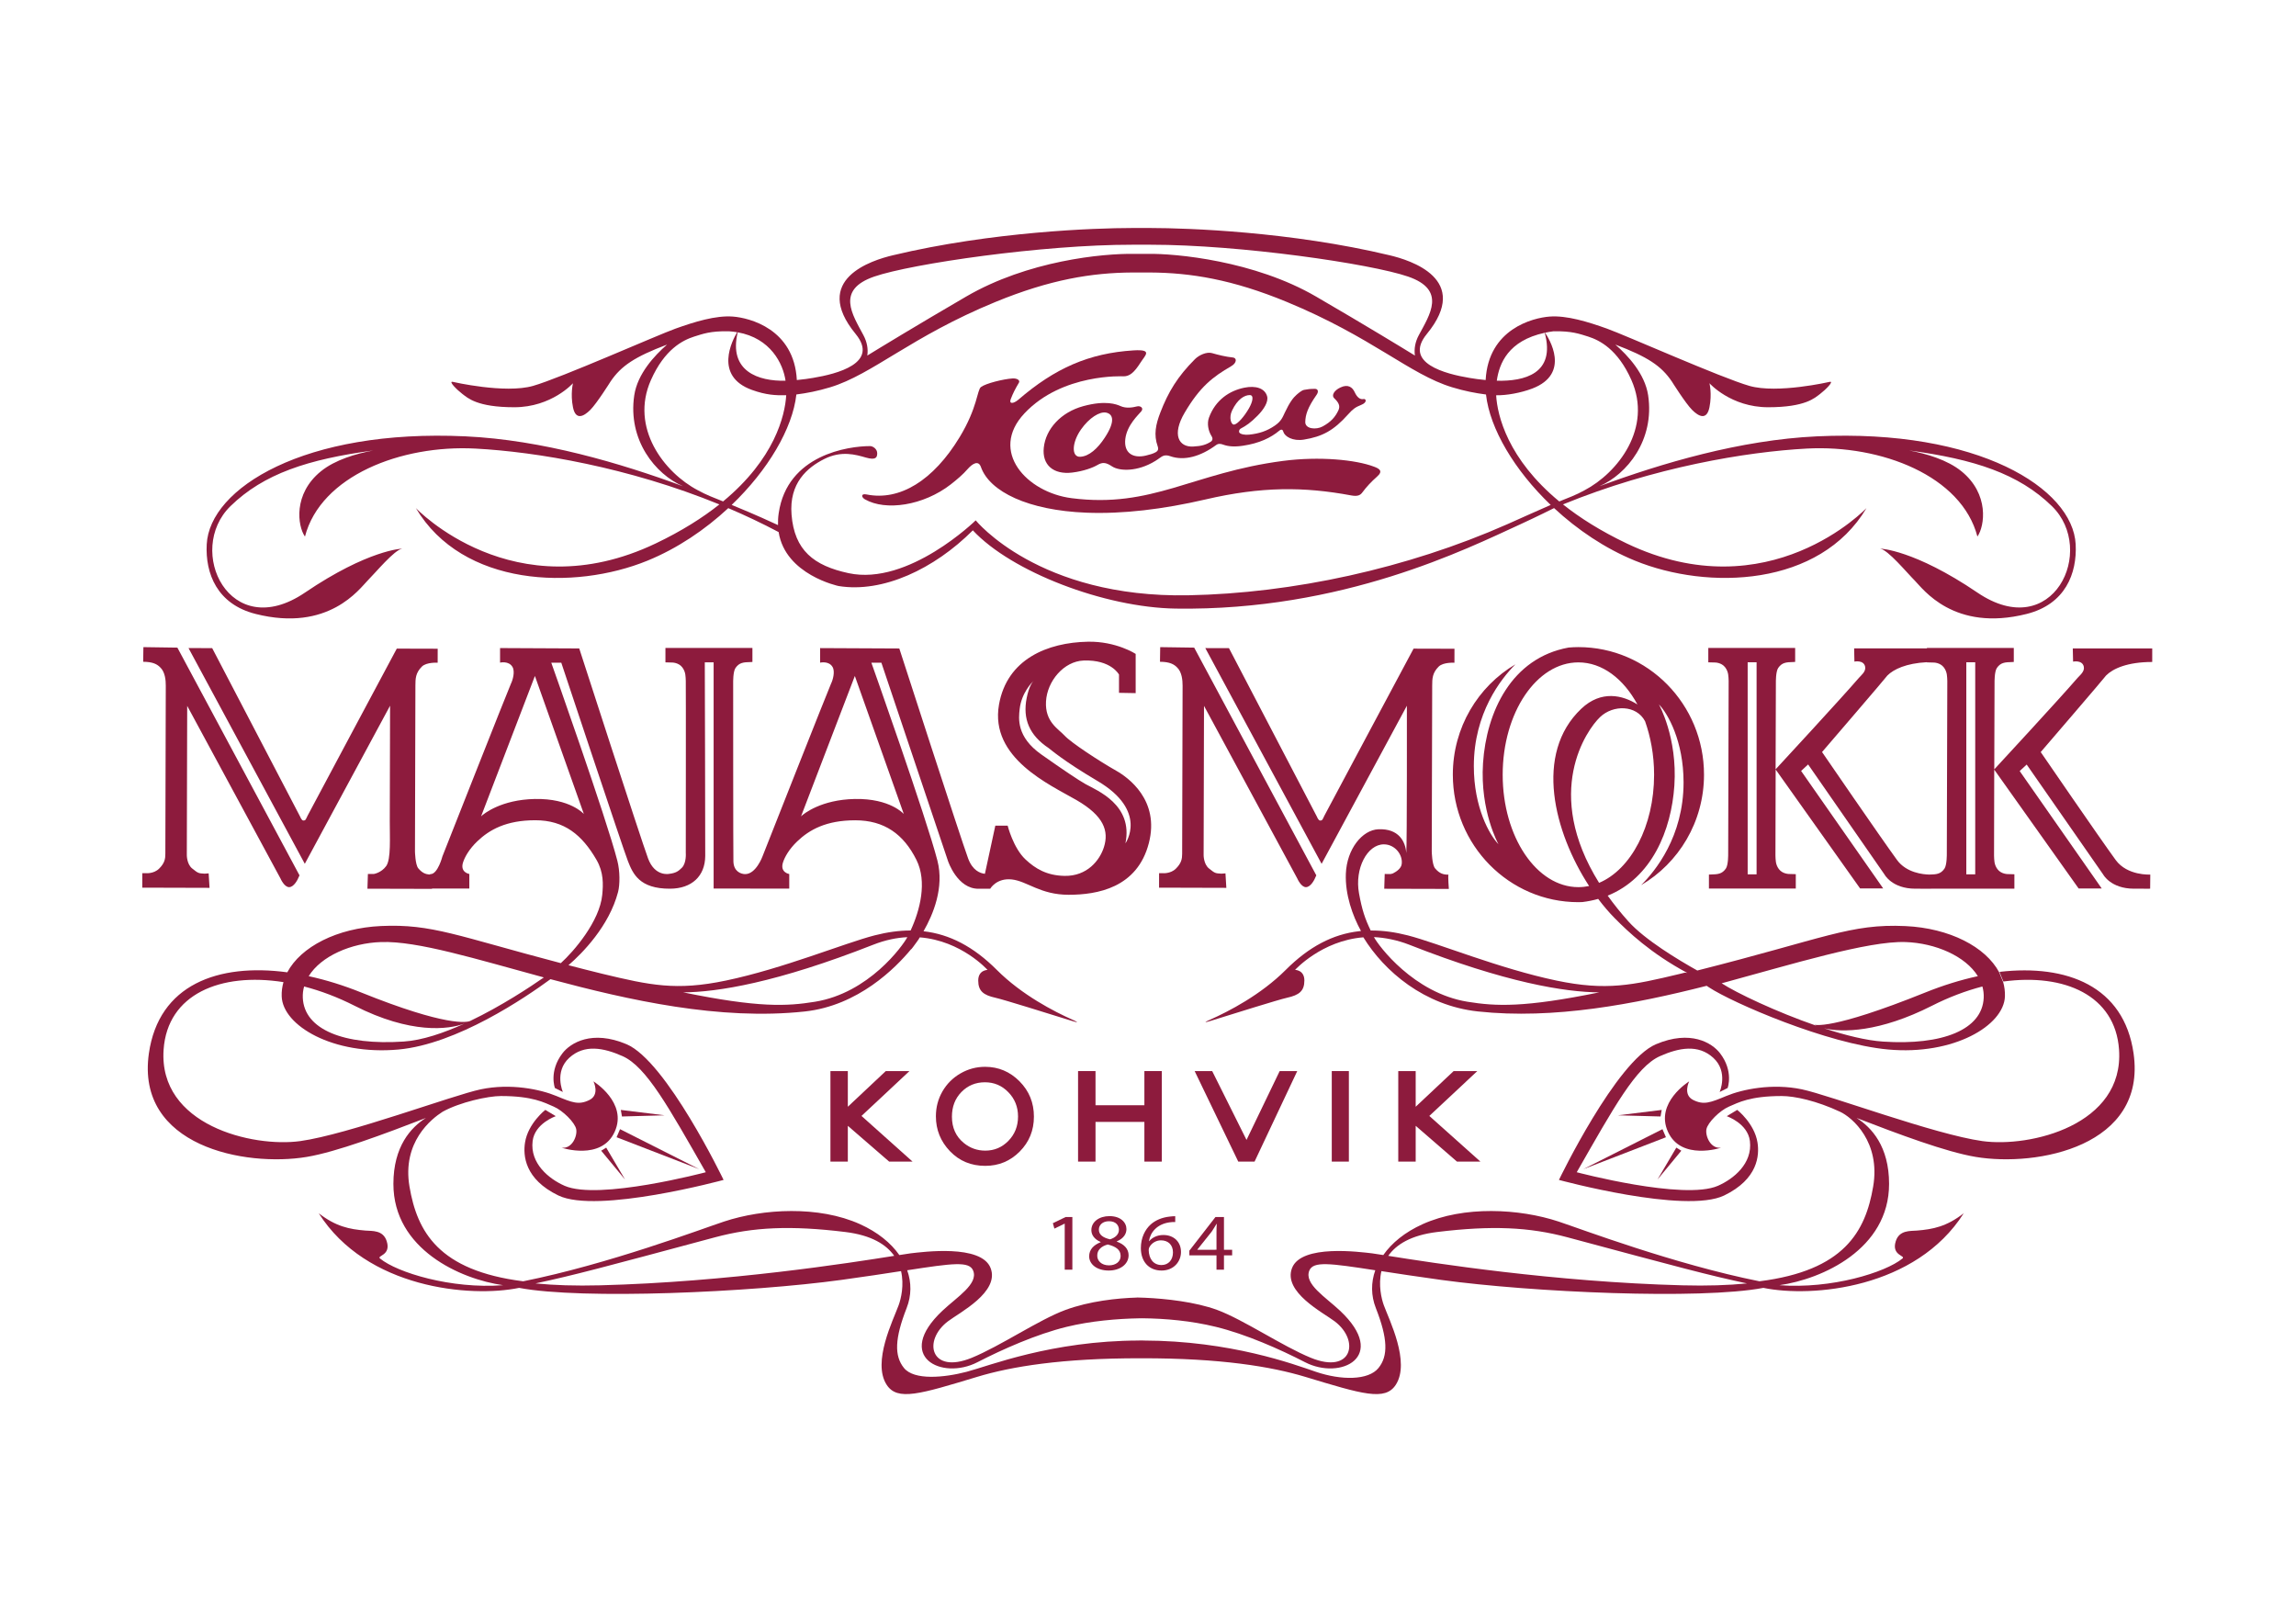 <?xml version="1.0" encoding="utf-8"?>
<!-- Generator: Adobe Illustrator 27.6.1, SVG Export Plug-In . SVG Version: 6.00 Build 0)  -->
<svg version="1.1" xmlns="http://www.w3.org/2000/svg" xmlns:xlink="http://www.w3.org/1999/xlink" x="0px" y="0px"
	 viewBox="0 0 841.89 595.28" style="enable-background:new 0 0 841.89 595.28;" xml:space="preserve">
<style type="text/css">
	.st0{fill:#8D1B3D;}
</style>
<g>
	<path class="st0" d="M76.51,320.19l-1.47,0.11c-2.26-0.13-2.34-0.11-4.59-1.92c-1.97-1.59-1.95-4.88-1.95-4.88l0.14-54.72
		l34.21,63.29c0,0,1.35,3.17,3.16,3.17c1.81,0.01,3.17-2.93,3.17-2.93l0.64-1.39l-44.78-83.49l-12.46-0.18l-0.08,5.37
		c3.62,0.01,5.13,0.94,6.21,2.01c1.84,1.7,2.09,4.77,2.08,6.77c0,2-0.16,59.81-0.16,61.62c0,1.81-0.23,3.39-2.27,5.42
		c-2.04,2.03-4.98,1.67-4.98,1.67l-1.2,0l-0.01,5.32l24.67,0.07L76.51,320.19z"/>
	<path class="st0" d="M449.35,320.19l-1.47,0.11c-2.26-0.13-2.34-0.11-4.59-1.92c-1.97-1.59-1.95-4.88-1.95-4.88l0.14-54.72
		l34.21,63.29c0,0,1.35,3.17,3.16,3.17c1.81,0.01,3.17-2.93,3.17-2.93l0.64-1.39l-44.78-83.49l-12.46-0.18l-0.08,5.37
		c3.62,0.01,5.13,0.94,6.21,2.01c1.84,1.7,2.08,4.77,2.08,6.77c0,2-0.15,59.81-0.16,61.62c-0.01,1.81-0.24,3.39-2.28,5.42
		c-2.04,2.03-4.98,1.67-4.98,1.67l-1.2,0l-0.01,5.32l24.67,0.07L449.35,320.19z"/>
	<polygon class="st0" points="512.71,392.67 512.71,425.86 519.1,425.86 519.1,412.75 534.24,425.86 542.83,425.86 524.1,409.12 
		541.7,392.67 533.02,392.67 519.1,405.75 519.1,392.67 	"/>
	<polygon class="st0" points="304.5,392.67 304.5,425.86 310.88,425.86 310.88,412.75 326.03,425.86 334.61,425.86 315.89,409.12 
		333.48,392.67 324.8,392.67 310.88,405.75 310.88,392.67 	"/>
	<path class="st0" d="M352.17,393.54c-2.8,1.62-5,3.82-6.6,6.59c-1.6,2.78-2.4,5.82-2.4,9.12c0,4.94,1.72,9.2,5.15,12.79
		c3.43,3.59,7.75,5.38,12.94,5.38c4.96,0,9.17-1.75,12.64-5.24c3.47-3.49,5.21-7.76,5.21-12.81c0-5.09-1.76-9.41-5.28-12.95
		c-3.52-3.54-7.73-5.31-12.62-5.31C357.98,391.11,354.97,391.92,352.17,393.54z M373.29,409.33c0,3.53-1.17,6.49-3.51,8.9
		c-2.34,2.41-5.18,3.61-8.51,3.61c-2.94,0-5.55-0.93-7.83-2.78c-2.93-2.37-4.39-5.6-4.39-9.67c0-3.66,1.16-6.67,3.49-9.05
		c2.33-2.37,5.19-3.56,8.6-3.56c3.38,0,6.25,1.21,8.6,3.65C372.11,402.85,373.29,405.82,373.29,409.33z"/>
	<polygon class="st0" points="419.62,425.86 426,425.86 426,392.67 419.62,392.67 419.62,405.2 401.7,405.2 401.7,392.67 
		395.3,392.67 395.3,425.86 401.7,425.86 401.7,411.31 419.62,411.31 	"/>
	<polygon class="st0" points="460.02,425.86 475.67,392.67 469.23,392.67 457.07,417.91 444.48,392.67 438.05,392.67 454.04,425.86 
			"/>
	<rect x="488.33" y="392.67" class="st0" width="6.27" height="33.19"/>
	<path class="st0" d="M171.67,374.17c0.12-0.06,0.17-0.1,0.17-0.1C171.79,374.1,171.73,374.13,171.67,374.17z"/>
	<path class="st0" d="M203.79,409.21l-3.84-2.31c0,0-6.31,4.92-7.43,11.94c-0.76,4.76-0.16,13.45,12.2,19.43
		c14.26,6.91,60.59-5.69,60.59-5.69l-0.05-0.13c0,0-20.92-43.45-35.52-49.62c-12.65-5.35-20.56-0.51-23.49,3.31
		c-5.07,6.61-2.78,12.74-2.78,12.74l2.92,1.46c0,0-3.26-7.39,2.32-12.51c5.54-5.08,12.61-3.72,19.57-0.63
		c8.75,3.89,16.9,18.74,30.52,42.56c0,0-39.34,10.44-51.78,4.97c-5.75-2.53-12.72-8.18-11.72-16.4
		C196.1,411.82,203.79,409.21,203.79,409.21z"/>
	<polygon class="st0" points="220.44,421.87 229.19,432.44 222.28,420.74 	"/>
	<polygon class="st0" points="226.09,416.93 256.4,428.64 227.35,413.97 	"/>
	<polygon class="st0" points="227.64,406.92 228.06,409.32 243.71,408.89 	"/>
	<path class="st0" d="M633.48,398.88c0,0,2.29-6.13-2.78-12.74c-2.93-3.82-10.84-8.67-23.49-3.31
		c-14.59,6.17-35.52,49.62-35.52,49.62l-0.05,0.13c0,0,46.33,12.6,60.59,5.69c12.36-5.99,12.96-14.68,12.2-19.43
		c-1.13-7.02-7.43-11.94-7.43-11.94l-3.84,2.31c0,0,7.69,2.61,8.49,9.12c1,8.22-5.96,13.88-11.72,16.4
		c-12.44,5.46-51.78-4.97-51.78-4.97c13.62-23.82,21.76-38.67,30.52-42.56c6.96-3.09,14.04-4.45,19.57,0.63
		c5.58,5.12,2.32,12.51,2.32,12.51L633.48,398.88z"/>
	<polygon class="st0" points="614.67,420.74 607.76,432.44 616.5,421.87 	"/>
	<polygon class="st0" points="580.55,428.64 610.86,416.93 609.59,413.97 	"/>
	<polygon class="st0" points="593.24,408.89 608.89,409.32 609.31,406.92 	"/>
	<path class="st0" d="M423.83,165.76c-1.02,0.59-2.24,0.91-3.66,1.26c-4.78,1.13-8.13-0.94-7.55-6.06
		c0.59-5.11,4.85-8.91,5.86-10.16c1.02-1.25-0.36-2.11-1.55-1.81c-1.72,0.44-4.03,0.79-6.03-0.1c-1.5-0.67-5.46-2.23-13.66,0
		c-8.21,2.22-13.78,8.35-14.51,15.21c-0.68,6.33,3.5,9.98,10.42,9.15c4.31-0.52,7.68-1.85,9.24-2.77c1.95-1.15,3.19-0.93,5.38,0.51
		c2.75,1.81,9.36,1.97,15.73-1.93c0.62-0.38,1.2-0.76,1.72-1.15c1-0.72,1.91-1.36,3.86-0.67c5.19,1.84,11.18,0.07,16.8-4.05
		c0.83-0.62,1.65-0.55,2.67-0.17c1.75,0.64,3.98,0.87,7.16,0.4c6.12-0.89,10.32-2.99,13.31-5.48c0.84-0.7,1.33-0.5,1.58,0.41
		c0.47,1.64,3.39,3.49,7.52,2.81c6.7-1.1,10.83-3.23,16.25-9.3c1.61-1.79,2.59-2.59,4.75-3.42c2.29-0.9,1.84-2.36,0.79-2.14
		c-1.12,0.24-2.27-0.55-3.15-2.46c-0.86-1.92-2.51-3.09-5.25-1.79c-2.44,1.13-3.32,2.97-2.32,3.92c1.66,1.57,2.32,2.83,1.58,4.43
		c-1.15,2.46-2.69,4.25-5.81,5.95c-2.35,1.28-6.41,0.95-6.35-1.66c0.06-2.61,0.86-5.26,4.16-9.96c0.87-1.24,0.44-2.17-0.6-2.17
		c-1.78,0-2.68,0.12-3.98,0.37c-0.92,0.17-2.13,1.25-2.79,1.82c-1.18,1.02-2.56,2.81-4.29,6.52c-0.82,1.72-1.28,3.12-3.62,4.74
		c-2.97,2.05-5.78,2.94-9.47,3.34c-1.62,0.18-3.14-0.17-3.56-0.73c-0.3-0.42-0.05-1.21,0.43-1.46c2-1.05,3.7-2.19,6.28-4.82
		c2.18-2.21,4.04-5.03,3.44-7.09c-0.85-2.92-4.16-3.97-8.38-3.11c-5.41,1.11-10.53,4.46-12.93,10.96c-0.79,2.14-0.26,4.92,0.97,6.83
		c0.53,0.86,0.35,1.59-0.34,2.03c-1.65,1.05-3.34,1.61-6.44,1.75c-5.29,0.27-7.86-4.35-3.11-12.4c5.61-9.52,10.28-13.13,17.11-17.08
		c2-1.15,2.15-3.01,0.55-3.17c-2.48-0.24-5.34-0.94-7.61-1.6c-1.96-0.57-4.77,0.71-6.27,2.21c-6.41,6.41-9.8,12.06-12.71,19.61
		c-1.65,4.28-2.49,8.1-0.94,12.39C424.9,164.8,424.48,165.38,423.83,165.76z M405.09,160.46c-2.58,3.95-5.77,6.87-9.02,7
		c-3.24,0.14-3.1-5.17,0.32-10.03c2.98-4.23,6.83-6.64,9.2-6.16C408.21,151.82,408.99,154.54,405.09,160.46z M451.77,150.51
		c2.01-4.22,4.56-5.65,6.46-5.67c1.62-0.02,1.17,2.37-0.3,4.91c-1.69,2.94-4.11,5.73-5.39,5.9
		C451.43,155.81,450.52,153.12,451.77,150.51z"/>
	<path class="st0" d="M317.16,183.07c7.58,4.34,21.39,2.33,31.46-5.48c2.29-1.79,4.49-3.66,6.15-5.58c1.83-2.07,4.01-3.39,4.92-0.78
		c3.19,9.03,17.34,15.91,38.71,16.73c13.29,0.52,28-1.23,43.65-4.86c20.47-4.77,36.14-4.69,53.41-1.47c2.63,0.5,3.47-0.26,4.13-1.16
		c1.43-1.94,3.26-3.9,5.34-5.73c2.46-2.14,0.65-2.99-1.16-3.67c-6.65-2.51-19.91-3.84-33.33-2.09
		c-33.26,4.35-47.83,17.45-77.5,13.66c-16.46-2.1-30.36-17.19-17.31-31.08c13.9-14.81,36.36-13.59,36.36-13.59
		c2.17,0,3.85-1.29,6.27-5.12c1.62-2.58,4.59-4.85-2.65-4.39c-16.28,1.03-28.77,6.49-42.25,18.12c-1.84,1.52-3.45,1.56-2.74-0.26
		c0.86-2.24,1.61-3.67,3-6.03c0.49-0.83-0.6-1.66-2.41-1.54c-3.18,0.2-9.73,1.78-11.53,3.16c-1.42,1.1-1.21,7.5-7.82,18.39
		c-9.64,15.88-21.96,23.42-34.09,20.98C315.63,180.83,315.77,182.27,317.16,183.07z"/>
	<path class="st0" d="M789.17,242.69v-4.97h-29.13l0.11,4.84c0,0,3.38-0.71,3.93,1.85c0.39,1.8-1.47,3.17-2.29,4.12
		c-6.17,7.18-29.81,32.75-30.54,33.53c0.05-15.88,0.1-31.8,0.1-31.8s-0.08-4.03,0.86-5.38c1.38-1.99,2.91-2.1,5.5-2.16l0.7-0.04
		v-5.13h-31.85v0.16h-26.69l0.1,4.84c0,0,3.38-0.71,3.93,1.85c0.38,1.8-1.47,3.17-2.29,4.12c-6.17,7.18-29.81,32.75-30.54,33.53
		c0.05-15.88,0.1-31.8,0.1-31.8s-0.08-4.03,0.86-5.38c1.39-1.99,2.91-2.1,5.51-2.16l0.7-0.04v-5.13h-31.85v5.28l2.32,0.06
		c0,0,2.49-0.08,3.9,1.82c1.27,1.72,1.16,3.4,1.24,4.94c0.03,0.52-0.17,63.42-0.17,63.42s0.08,4.03-0.86,5.38
		c-1.39,1.99-2.91,2.1-5.5,2.16l-0.7,0.03v5.13h31.85v-5.28l-2.32-0.06c0,0-2.49,0.08-3.9-1.82c-1.27-1.72-1.16-3.4-1.24-4.94
		c-0.01-0.26,0.03-15.87,0.08-31.54l30.95,43.58h8.47l-30.09-43.06l2.57-2.38L691,320.6c0,0,2.74,5.2,11.29,5.21
		c6.57,0.01,5.94,0,5.94,0v-0.01h30.4v-5.28l-2.32-0.06c0,0-2.49,0.08-3.9-1.82c-1.27-1.72-1.16-3.4-1.24-4.94
		c-0.01-0.26,0.03-15.87,0.07-31.54l30.95,43.58h8.47l-30.09-43.06l2.57-2.38l28.04,40.3c0,0,2.74,5.2,11.29,5.21
		c6.57,0.01,5.94,0,5.94,0l0.05-5.18c0,0-8.42,0.51-12.69-5.34c-6.01-8.23-27.49-39.57-27.49-39.57s24.06-27.98,23.97-28.07
		C774.75,245.12,780.1,242.69,789.17,242.69z M644.1,320.55h-3.27v-77.74h3.27V320.55z M712.98,318.47c-1.39,1.99-2.91,2.1-5.5,2.16
		h-0.04c-2.23-0.04-8.4-0.62-11.85-5.35c-6.01-8.23-27.49-39.57-27.49-39.57s24.06-27.98,23.97-28.07c2.29-2.28,6.91-4.48,14.5-4.87
		v0.07l2.32,0.06c0,0,2.49-0.08,3.9,1.82c1.27,1.72,1.16,3.4,1.24,4.94c0.03,0.52-0.18,63.42-0.18,63.42
		S713.92,317.12,712.98,318.47z M724.27,320.55H721v-77.74h3.27V320.55z"/>
	<polygon class="st0" points="393.21,465.48 393.21,446.18 390.74,446.18 386.06,448.44 386.62,450.43 390.34,448.62 390.41,448.62 
		390.41,465.48 	"/>
	<path class="st0" d="M399.37,460.58c0,2.82,2.7,5.22,7.18,5.22c4.09,0,7.28-2.26,7.28-5.61c0-2.35-1.65-4.04-4.32-4.99v-0.09
		c2.64-1.13,3.53-2.88,3.53-4.51c0-2.4-2.08-4.75-6.23-4.75c-3.76,0-6.63,2.08-6.63,5.14c0,1.66,1.02,3.32,3.39,4.33l0.03,0.09
		C400.99,456.42,399.37,458.14,399.37,460.58z M402.93,450.81c0-1.66,1.32-3.09,3.72-3.09c2.6,0,3.63,1.6,3.63,3.14
		c0,1.75-1.42,2.94-3.26,3.5C404.55,453.78,402.93,452.74,402.93,450.81z M406.2,456.25c2.9,0.74,4.71,1.87,4.71,4.21
		c0,1.99-1.68,3.44-4.29,3.44c-2.74,0-4.38-1.72-4.28-3.68C402.34,458.38,403.69,456.9,406.2,456.25z"/>
	<path class="st0" d="M425.92,465.8c4.45,0,7.12-3.27,7.12-6.8c0-3.77-2.67-6.23-6.46-6.23c-2.37,0-4.15,1.01-5.18,2.23h-0.1
		c0.49-3.18,2.9-6.18,7.45-6.86c0.82-0.12,1.58-0.15,2.18-0.12v-2.14c-0.53,0-1.25,0.03-2.11,0.15c-2.7,0.3-5.08,1.28-6.86,2.85
		c-2.11,1.9-3.63,4.9-3.63,8.7C418.33,462.6,421.33,465.8,425.92,465.8z M421.53,457.11c0.79-1.4,2.41-2.38,4.15-2.38
		c2.67,0,4.42,1.66,4.42,4.42c0,2.76-1.68,4.63-4.19,4.63c-3.03,0-4.65-2.35-4.71-5.52C421.2,457.79,421.33,457.4,421.53,457.11z"/>
	<path class="st0" d="M448.8,465.48v-5.25h3v-2.05h-3v-11.99h-3.13l-9.56,12.32v1.72h9.95v5.25H448.8z M439.04,458.18v-0.06
		l5.24-6.56c0.59-0.89,1.12-1.72,1.78-2.85h0.1c-0.07,1.01-0.1,2.02-0.1,3.03v6.44H439.04z"/>
	<path class="st0" d="M93.73,225.08c26.79,6.76,38.13-9.29,41.06-12.22c2.93-2.93,9.78-11.24,12.71-11.73
		c0,0-12.45,0.37-35.68,16.13c-27.66,18.76-43.89-15.53-27.31-31.7c12.22-11.91,28.43-17.17,52.34-20.41
		c-6.32,1.19-13.98,3.42-19.16,7.62c-10.27,8.31-8.58,20.07-5.87,23.95c5.76-22.2,35.2-33.73,62.57-32.26
		c22.27,1.19,56.01,6.83,89.39,20.47c-6.15,4.89-13.81,9.75-23.34,14.3c-52.15,24.87-87.95-12.96-87.95-12.96
		c17.11,28.84,58.04,30.27,84.96,19.26c10.91-4.46,21.06-11.31,29.59-19.24c6.21,2.64,12.39,5.56,18.47,8.78
		c2.45,15.7,22,19.78,22,19.78c16.23,2.62,35.07-6.28,49.21-20.42c14.13,15.18,48.25,28.31,74.43,28.69
		c61.31,0.89,106.81-22,126.07-30.79c6.41-2.94,12.42-5.96,12.42-5.96c0.07-0.03,0.14-0.06,0.21-0.09
		c8.53,7.92,18.68,14.78,29.59,19.24c26.92,11.01,67.85,9.58,84.96-19.26c0,0-35.81,37.84-87.95,12.96
		c-9.54-4.55-17.19-9.4-23.34-14.3c33.39-13.64,67.13-19.27,89.39-20.47c27.37-1.47,56.81,10.06,62.57,32.26
		c2.71-3.88,4.4-15.64-5.87-23.95c-5.19-4.2-12.85-6.43-19.16-7.62c23.91,3.24,40.12,8.5,52.34,20.41
		c16.58,16.17,0.35,50.46-27.31,31.7c-23.23-15.76-35.68-16.13-35.68-16.13c2.93,0.49,9.78,8.8,12.71,11.73
		c2.93,2.93,14.27,18.98,41.06,12.22c14.16-3.57,18.48-14.86,17.94-25.5c-1.04-20.57-35.8-42.38-94.92-39.6
		c-28.14,1.32-56.83,9.85-79.71,18.28c10.09-4.36,20.33-16.93,17.86-33.35c-1.18-7.85-7.42-14.57-12.02-18.57
		c11.85,4.48,16.84,7.81,20.7,13.51c0,0,5,7.99,7.45,10.44c2.44,2.44,5.38,3.91,6.36-0.98c0.98-4.89,0-8.8,0-8.8s7.82,8.8,21.51,8.8
		c13.69,0,17.11-3.42,19.07-4.89c1.95-1.47,5.38-4.89,3.42-4.4c0,0-19.06,4.4-29.33,1.47c-10.27-2.93-45.46-18.58-52.3-21.02
		c-6.84-2.44-14.67-4.89-21.02-4.4c-6.08,0.47-22.43,4.52-23.42,23.27c-2.29-0.21-4.35-0.52-5.91-0.78
		c-8.8-1.47-24.42-5.42-15.64-16.13c16.43-20.05-6-27.03-13.69-28.84c-36.24-8.67-74.06-9.97-87.38-9.99c-1.55,0-5.71,0-7.2,0
		c-13.21,0.01-51.15,1.3-87.51,9.99c-7.69,1.81-30.12,8.79-13.69,28.84c8.78,10.71-6.84,14.67-15.64,16.13
		c-1.56,0.26-3.62,0.57-5.91,0.78c-0.99-18.74-17.34-22.8-23.42-23.27c-6.36-0.49-14.18,1.96-21.02,4.4
		c-6.84,2.44-42.04,18.09-52.31,21.02c-10.27,2.93-29.33-1.47-29.33-1.47c-1.96-0.49,1.47,2.93,3.42,4.4
		c1.96,1.47,5.38,4.89,19.06,4.89c13.69,0,21.51-8.8,21.51-8.8s-0.98,3.91,0,8.8c0.98,4.89,3.91,3.42,6.35,0.98
		c2.44-2.44,7.45-10.44,7.45-10.44c3.86-5.7,8.85-9.03,20.7-13.51c-4.6,4-10.84,10.72-12.02,18.57
		c-2.47,16.43,7.76,28.99,17.86,33.35c-22.88-8.43-51.57-16.96-79.71-18.28c-59.12-2.78-93.88,19.03-94.92,39.6
		C75.25,210.22,79.57,221.51,93.73,225.08z M566.42,122c4.08,15.08-7.56,17.83-17.58,17.58C549.74,133.25,553.01,124.89,566.42,122z
		 M561.79,142.47c14.41-5.45,6.06-18.57,4.74-20.49c0.97-0.21,2-0.39,3.08-0.53c6.88-0.13,9.62,0.99,12.76,1.95
		c4.17,1.34,10.81,4.64,15.82,15.91c7.8,17.54-4.88,33.97-17.21,40.45c-2.87,1.62-6.31,2.91-9.23,4.08
		c-18.9-15.62-22.7-31.45-23.15-38.93C552.46,144.98,557.59,144.05,561.79,142.47z M320.55,101.4
		c13.73-4.73,61.86-11.72,94.63-11.68c1.06,0,5.57,0,6.69,0c32.77-0.01,80.75,6.96,94.45,11.68c14.18,4.89,7.93,13.98,3.91,21.51
		c-1.29,2.41-1.77,4.98-1.41,7.44c-4.25-2.62-17.88-10.94-36.24-21.62c-22.62-13.16-51.51-15.85-61.87-15.66
		c-1.05,0.02-3.56,0.02-4.63,0c-11.89-0.2-39.24,2.52-61.82,15.66c-18.35,10.68-31.98,19-36.24,21.62c0.37-2.47-0.12-5.03-1.41-7.44
		C312.62,115.38,306.38,106.29,320.55,101.4z M304.42,141.98c15.53-4.71,29.65-18.58,60.62-31.29c20-8.21,35.3-10.71,50.2-10.79
		c0.04,0,0.08,0.01,0.13,0.01c0.92-0.02,5.36-0.02,6.27-0.01c14.91,0.08,30.22,2.54,50.2,10.79c31.36,12.95,45.08,26.58,60.62,31.29
		c4.64,1.41,8.57,2.15,12.42,2.65c1.4,12.54,10.45,27.77,23.72,40.49c-0.07,0.03-14.47,6.38-15.87,7.05
		c-36.82,16.28-78.8,25.34-116.93,26.07c-54.98,1.06-78.03-27.47-78.03-27.47s-24.6,24.08-46.59,19.37
		c-12.81-2.75-19.89-8.38-20.94-21.46c-0.93-11.59,5.76-17.28,12.04-20.42c6.28-3.14,11.52-1.57,15.18-0.52
		c3.67,1.05,4.19,0,4.19-1.57c0-1.57-1.57-2.62-2.62-2.62c-7.92,0-30.36,3.14-33.5,24.6c-0.23,1.54-0.29,2.99-0.25,4.36
		c-2.03-0.95-8.14-3.78-16.99-7.4c13.26-12.71,22.32-27.95,23.72-40.49C295.85,144.13,299.78,143.38,304.42,141.98z M288.04,139.58
		c-9.95,0.24-20.97-3.43-17.54-17.75C282.54,123.97,287.15,133.31,288.04,139.58z M238.69,139.31
		c5.01-11.27,11.65-14.57,15.82-15.91c3.14-0.96,5.88-2.09,12.76-1.95c1.06,0.07,2.07,0.19,3.03,0.35
		c-1.69,2.81-8.72,16.06,5.42,21.15c5.21,1.88,8.71,2.03,12.57,1.95c-0.45,7.48-4.25,23.31-23.15,38.93
		c-2.92-1.17-6.36-2.46-9.23-4.08C243.56,173.28,230.89,156.85,238.69,139.31z"/>
	<path class="st0" d="M601.75,324.51c13.78-8.08,23.07-23.19,23.07-40.51c0-25.82-20.62-46.76-46.05-46.76
		c-1.21,0-2.41,0.06-3.6,0.16c-20.99,3.82-30.14,23.61-31.38,42.4c-1.15,17.56,5.67,29.71,5.67,29.71
		c-3.24-3.33-9.04-13.42-9.04-28.63c0-19.45,9.97-32.03,15.25-37.33c-13.72,8.1-22.95,23.17-22.95,40.44
		c0,25.82,20.62,46.76,46.05,46.76c0.48,0,0.96-0.02,1.44-0.04c2.04-0.25,3.98-0.64,5.81-1.16c1.97,2.62,4.02,5.01,6.09,7.1
		c4.81,4.87,13.05,12.77,26.57,20.04l-0.86-0.11c-0.62,0.15-1.23,0.3-1.86,0.46c-17.35,4.16-26.94,6.28-45.21,2.46
		c-20.93-4.37-43.55-13.74-54.53-16.57c-4.6-1.18-8.98-1.79-13.2-1.79c0-0.01-0.16,0-0.41,0.01c-2.15-4.42-3.2-7.67-4.29-13.62
		c-1.68-9.14,3.04-17.98,9.11-17.98c4,0,7.01,3.74,6.54,7.24c-0.21,1.58-1.85,2.72-3.22,3.42c-0.51,0.17-0.84,0.22-0.84,0.22
		l-2.17-0.01l-0.17,5.41l23.69,0.06c0,0-0.37-4.77-0.14-5.22c-1.78-0.01-3.23-0.32-4.91-2.32c-1.13-1.34-1.22-6.21-1.22-6.21
		s0.15-58.33,0.16-60.82c0.01-2.49,0.04-4.61,2.37-6.93c1.7-1.69,5.79-1.42,5.79-1.42l0.01-5.13l-15-0.04
		c0,0-32.01,59.87-32.69,61.22c-0.68,1.35-0.66,1.81-1.59,1.8c-0.61,0-1.13-1.36-1.13-1.36l-32.28-61.84l-8.67-0.02l42.64,79.09
		l31.27-57.96c0,0,0.07,50.54-0.22,54.02c-0.3-4.19-2.69-9.06-10.26-8.73c-5.85,0.26-11.56,7.21-11.9,16.33
		c-0.29,7.61,2.43,15.31,5.55,20.97c-0.66,0.04-0.71,0.06-0.7,0.07c-9.56,1.09-18.32,5.62-26.88,14.18
		c-9.17,9.17-20.99,15.26-27.73,18.25c-1.84,0.82-2.65,1.32,0.03,0.49c8.66-2.69,25-7.82,28.19-8.53c4.38-0.97,6.33-2.43,6.33-6.32
		c0-3.89-3.41-3.89-3.41-3.89s9.74-10.73,25.04-11.94c7.64,12.45,22.37,25.07,42.03,27.18c27.83,3,57.35-2.67,83.85-9.4l0.89,0.59
		c8.55,5.64,43.32,20.72,65.67,22.76c23.98,2.18,42.43-8.76,42.81-19.46c0.06-1.8-0.17-3.55-0.65-5.25l-1.45-3.57
		c-4.97-9.36-18.22-16.22-34.38-16.97c-20.23-0.94-29.54,4.49-76.32,16.29c-6.94-3.88-19.2-11.24-25.25-17.98
		c-2.88-3.21-5.4-6.37-7.61-9.47c16.1-6.48,23.35-23.84,24.45-40.41c1.16-17.56-5.67-29.71-5.67-29.71
		c3.24,3.33,9.04,13.42,9.04,28.63C617.31,306.69,606.94,319.39,601.75,324.51z M538.12,367.26c-19.76-3.19-32.65-20.53-34.33-23.71
		c3.87,0.19,8.49,1.05,12.92,2.79c35.54,13.98,57.2,17.38,69.69,17.48C558.79,369.46,548.49,368.93,538.12,367.26z M727.38,365.8
		c-0.49,11.68-15.08,17.52-36.97,16.06c-6.08-0.41-13.76-2.31-21.59-4.88c6.62,1.61,20.31,1.52,39.59-8.26
		c6.14-3.12,12.39-5.47,18.49-7.06C727.27,362.98,727.44,364.36,727.38,365.8z M698.68,345.37c11.01,0.37,22.01,5.16,26.55,12.51
		c-6.37,1.38-12.86,3.4-19.25,5.98c-35.03,14.11-40.68,11.79-40.68,11.79c0.23,0.14,0.5,0.29,0.8,0.43
		c-14.82-5.1-29.62-12.18-34.8-15.59C656.88,353.56,684.94,344.91,698.68,345.37z M578.76,325.24c-15.33,0-27.76-18.45-27.76-41.2
		c0-22.76,12.43-41.2,27.76-41.2c8.76,0,16.56,6.02,21.65,15.43c-5.38-3.42-13.28-5.36-20.59,1.56c-17.44,16.52-9.96,45.3,2.87,65
		C581.41,325.09,580.1,325.24,578.76,325.24z M586.35,323.67c-20.67-33.14-4.62-56.03,0.36-60.78c4.81-4.59,13.33-4.48,16.5,1.53
		c1.97,5.57,3.31,12.22,3.31,19.62C606.52,302.88,597.99,318.77,586.35,323.67z"/>
	<path class="st0" d="M733.27,356.29l-0.04,0.2l1.36,3.35c22.41-3.05,41.01,5.08,42.41,24.93c1.95,27.73-32.6,36-50.11,33.57
		c-17.51-2.43-55.99-16.83-66.16-18.97c-10.95-2.31-21.89,0-27.73,2.43c-5.84,2.43-8.27,3.41-12.16,1.46
		c-3.89-1.95-1.46-6.81-1.46-6.81s-12.65,7.78-7.78,18.48c4.87,10.71,19.46,5.84,19.46,5.84c-3.89,0.48-5.84-4.38-5.35-6.81
		c0.49-2.43,4.87-6.81,8.27-8.27c3.41-1.46,7.69-3.87,19.34-3.87c4.76,0,12.84,1.77,21.37,5.76c4.58,2.12,14.94,11.15,12.15,27.46
		c-2.82,16.51-10.65,30.79-41.7,34.7c-31.33-6.28-65.42-19.18-73.67-21.91c-14.32-4.73-34.71-5.87-49.86,0.98
		c-6.44,2.91-11.28,6.86-14.39,11.31c-2.14-0.34-3.56-0.57-4.13-0.63c-4.4-0.49-25.91-3.42-29.33,5.38
		c-3.42,8.8,11.43,16.36,15.64,19.55c9.34,7.08,6.4,19.54-8.71,13.38c-10.46-4.27-24.71-13.98-34.36-17.55
		c-8.09-2.99-19.03-4.14-26.38-4.47c-0.68-0.03-2.93-0.09-3.12-0.1l0.01,0.03c-7.05,0.2-17.36,1.28-26.19,4.54
		c-9.65,3.56-23.9,13.28-34.36,17.55c-15.11,6.16-18.04-6.3-8.71-13.38c4.21-3.19,19.06-10.75,15.64-19.55
		c-3.42-8.8-24.93-5.87-29.33-5.38c-0.58,0.06-1.99,0.29-4.13,0.63c-3.11-4.45-7.95-8.4-14.39-11.31
		c-15.15-6.85-35.54-5.71-49.86-0.98c-8.26,2.73-42.34,15.63-73.67,21.91c-31.04-3.91-38.88-18.18-41.69-34.7
		c-2.78-16.31,8.03-24.85,12.15-27.46c6.32-3.5,16.62-5.76,21.37-5.76c11.66,0,15.93,2.41,19.34,3.87c3.4,1.46,7.78,5.84,8.27,8.27
		c0.49,2.43-1.46,7.29-5.35,6.81c0,0,14.6,4.87,19.46-5.84c4.87-10.7-7.78-18.48-7.78-18.48s2.43,4.86-1.46,6.81
		c-3.89,1.95-6.33,0.97-12.16-1.46c-5.84-2.43-16.78-4.74-27.73-2.43c-10.18,2.14-48.65,16.54-66.16,18.97
		c-17.51,2.43-52.06-5.84-50.11-33.57c1.43-20.31,20.85-28.35,43.95-24.71c-0.48,1.7-0.72,3.45-0.65,5.25
		c0.38,10.7,18.83,21.64,42.81,19.46c21.43-1.95,46.57-19.05,55.74-25.79c28.79,7.71,62.05,15.2,93.2,11.85
		c19.66-2.11,33.35-15.96,39.01-22.81c0.1-0.05,0.16-0.09,0.16-0.09s0.81-0.97,1.98-2.65c0.5-0.69,0.76-1.08,0.76-1.08l-0.06,0.04
		c0.13-0.19,0.25-0.38,0.38-0.59c15.29,1.21,24.83,11.94,24.83,11.94s-3.41,0-3.41,3.89c0,3.89,1.95,5.35,6.33,6.32
		c3.19,0.71,19.54,5.84,28.19,8.53c2.67,0.83,1.87,0.33,0.03-0.49c-6.74-3-18.56-9.08-27.73-18.25
		c-8.57-8.57-17.33-13.09-26.88-14.18c3.57-6.21,7.62-16.05,5.1-25.88c-4.05-15.76-24.22-72.57-24.22-72.57h3.67l24.42,72.69
		c0,0,3.42,10.33,11.3,10.18c0.08,0,3.72,0,3.72,0l0.47-0.02c0,0,2.3-4.02,7.93-3.39c5.62,0.62,10.41,5.62,20.83,5.62
		c10.41,0,25.17-2.49,29.41-18.97c4.05-15.74-7.63-24.05-11.96-26.5c-6.34-3.59-16.62-10.35-18.91-12.85
		c-2.29-2.5-7.27-5.04-6.85-12.54c0.42-7.5,6.55-14.75,13.79-15.02c10.1-0.37,12.98,5.15,12.98,5.15v6.69l6.11,0.11v-14.38
		c0,0-7.12-4.66-17.49-4.47c-14.83,0.28-29.71,6.36-32.63,23.09c-3.42,19.58,18.66,29.33,28.42,34.97
		c10.12,5.85,11.91,11.38,10.07,17.23c-1.52,4.83-6.15,10.73-14.48,10.56c-6.55-0.13-10.7-2.67-14.3-6.04
		c-4.48-4.19-6.53-12.38-6.53-12.38h-4.52l-3.82,17.66c-1.75-0.18-4.52-1.22-6.15-5.62c-2.72-7.34-25.24-76.99-25.24-76.99
		l-29.03-0.14v5.34c0,0,3.19-0.77,4.56,1.59c0.99,1.69,0.09,4.82-0.56,6.11c-0.65,1.29-25.13,63.32-25.13,63.32s-2.4,6.59-6.43,6.5
		c-1.56-0.04-4.13-1.01-4.24-4.63c-0.09-2.62-0.09-65.57-0.09-65.57s-0.08-4.03,0.86-5.38c1.39-1.99,2.91-2.1,5.5-2.16l0.7-0.04
		v-5.13H244v5.28l2.32,0.06c0,0,2.49-0.08,3.9,1.82c1.27,1.72,1.16,3.4,1.24,4.94c0.07,1.29,0,63.05,0,63.05s0.3,3.7-1.44,5.44
		c-1.27,1.27-2.24,1.95-4.66,2.23c0,0-5.22,1.13-7.73-5.65c-2.72-7.34-25.24-76.99-25.24-76.99l-29.03-0.14v5.34
		c0,0,3.19-0.77,4.56,1.59c0.99,1.69,0.09,4.82-0.56,6.11c-0.65,1.29-25.13,63.32-25.13,63.32s-1.65,6.35-4.24,6.51
		c-0.22,0.02-0.39,0.07-0.54,0.16c-1.41-0.12-2.66-0.6-4.07-2.28c-1.13-1.34-1.22-6.21-1.22-6.21s0.15-58.33,0.16-60.82
		c0.01-2.49,0.04-4.61,2.37-6.93c1.71-1.69,5.79-1.42,5.79-1.42l0.01-5.13l-15-0.04c0,0-32.01,59.87-32.69,61.22
		c-0.68,1.35-0.66,1.81-1.59,1.8c-0.61,0-1.13-1.36-1.13-1.36l-32.28-61.84l-8.68-0.02l42.64,79.09l31.27-57.96
		c0,0-0.1,36.87-0.11,42.52c-0.02,5.65,0.5,13.79-1.32,16.28c-1.81,2.48-4.53,2.89-4.53,2.89l-2.17-0.01l-0.17,5.41l23.69,0.06
		c0,0,0-0.05-0.01-0.12h13.68v-5.34c0,0-3.47-0.54-2.31-4.22c0.64-2.01,2.25-4.9,5.22-7.74c4.45-4.26,10.6-7.74,21.28-7.74
		c10.68,0,17.16,5.4,22.44,14.51c2.66,4.6,2.48,9,2.11,12.83c-0.95,9.72-10.37,20.68-15.19,25.05
		c-37.91-9.94-47.28-14.47-65.91-13.61c-16.17,0.75-29.42,7.61-34.39,16.97c-25.33-3.39-47.14,4.47-50.75,29.73
		c-4.86,34.06,35.29,41.72,57.9,37.95c10.88-1.82,28.31-8.35,43.67-14.28c-5.49,3.46-11.91,10.44-11.91,24.17
		c0,23.95,24.58,34.94,40.23,37.14c-19.07,1.47-38.86-4.64-45.12-9.77c-1.36-1.12,4.13-1.04,2.44-6.35
		c-1.32-4.17-5.34-3.7-7.82-3.91c-5.87-0.49-10.86-1.48-17.11-6.35c17.5,27.61,55.63,31.03,73.47,27.36
		c23.22,4.4,84.95,1.63,118.16-2.92c8.71-1.19,15.93-2.3,21.89-3.22c1.19,5.08,0,10.1-0.88,12.5c-1.95,5.38-9.78,20.85-4.4,29.16
		c3.92,6.06,12.22,3.44,33.24-2.91c12.39-3.75,30.96-6.84,59.96-6.8h0.3c28.99-0.04,47.56,3.06,59.96,6.8
		c21.02,6.36,29.32,8.97,33.24,2.91c5.38-8.31-2.44-23.79-4.4-29.16c-0.87-2.4-2.06-7.42-0.88-12.5c5.97,0.92,13.18,2.02,21.9,3.22
		c33.21,4.55,94.93,7.32,118.16,2.92c17.84,3.67,55.97,0.24,73.47-27.36c-6.25,4.88-11.25,5.87-17.11,6.35
		c-2.48,0.21-6.5-0.25-7.82,3.91c-1.69,5.31,3.81,5.24,2.44,6.35c-6.25,5.12-26.05,11.23-45.12,9.77
		c15.64-2.2,40.23-13.19,40.23-37.14c0-13.74-6.43-20.71-11.91-24.17c15.36,5.93,32.79,12.47,43.67,14.28
		c22.6,3.77,62.76-3.89,57.89-37.95C778.81,361.53,757.87,353.47,733.27,356.29z M398.05,287.47c-2.52-1.41-8.15-5.19-16.23-10.88
		c-9.16-6.46-8.32-13.21-7.93-16.66c0.68-5.93,4.51-9.76,5.12-10.33c-0.35,0.35-1.68,1.91-2.54,6.24c-1.55,7.77,1,13.72,8.03,18.41
		c0.55,0.36,5.22,4.57,17.9,12.05c18.74,11.04,10.27,22.88,10.27,22.88C415.59,295.02,402.24,289.81,398.05,287.47z M298.82,367.26
		c-10.37,1.68-20.67,2.21-48.29-3.44c12.5-0.1,34.15-3.5,69.69-17.48c4.43-1.74,8.6-2.57,12.48-2.76
		C331.02,346.76,318.58,364.07,298.82,367.26z M313.45,247.82l17.95,50.6c0,0-4.97-5.76-17.98-5.5c-12.27,0.24-18.72,5.39-19.7,6.37
		L313.45,247.82z M196.1,292.92c-12.27,0.24-18.72,5.39-19.7,6.37l19.74-51.47l17.95,50.6C214.08,298.42,209.11,292.66,196.1,292.92
		z M226.63,327.01c0.69-2.64,0.73-7.63-0.27-11.48c-4.05-15.76-24.22-72.57-24.22-72.57h3.67c0,0,22.61,68.06,24.42,72.69
		c1.81,4.63,4.19,10.21,15.46,10.16c7.98-0.03,12.83-4.62,12.9-11.96c0.04-4.03-0.16-71.02-0.16-71.02h3.24v74.28v8.65l27.73,0.01
		v-5.34c0,0-3.47-0.54-2.31-4.22c0.64-2.01,2.25-4.9,5.22-7.74c4.45-4.26,10.6-7.74,21.28-7.74c10.68,0,17.74,5.09,22.44,14.51
		c4,8.02,1.33,18.43-2.13,25.89c-4.22,0-8.6,0.61-13.2,1.79c-10.97,2.82-33.6,12.2-54.53,16.57c-18.26,3.82-27.86,1.7-45.21-2.46
		c-4.49-1.08-8.63-2.17-12.51-3.17C213.47,349.53,223.36,339.54,226.63,327.01z M139.74,345.37c13.41-0.45,34.77,6.23,59.68,12.97
		c-4.93,3.44-15.51,10.46-27.02,15.96c-1.11,0.52-8.68,2.16-39.96-10.44c-6.39-2.58-12.88-4.6-19.25-5.98
		C117.72,350.53,128.73,345.73,139.74,345.37z M111.51,361.66c6.11,1.59,12.35,3.94,18.49,7.06c20.58,10.45,34.42,8.76,40.33,6.53
		c-7.6,3.46-15.48,6.15-22.33,6.6c-21.89,1.46-36.49-4.38-36.97-16.06C110.97,364.36,111.14,362.98,111.51,361.66z M220.02,471.22
		c-9.02,0.23-16.85-0.02-23.67-0.7c14.03-2.98,24.93-5.92,65.85-16.91c13.99-3.76,27.72-4.39,47.76-1.94
		c9.64,1.18,15.04,4.63,17.93,8.74C311.81,462.98,266.96,470,220.02,471.22z M505.46,501.53c-3.71,4.59-13.72,4.54-22.97,1.39
		c-8.04-2.74-31.21-11.4-63.35-11.46l0-0.01c-0.24,0-1.19,0-1.43,0l0,0.01c-32.14,0.06-55.04,9.32-63.26,11.46
		c-8.33,2.17-19.26,3.19-22.98-1.39c-3.59-4.43-3.42-10.75,0.98-22c1.78-4.54,1.8-9.31,0.2-13.83c16.76-2.58,22.78-3.4,24.19,0.14
		c1.96,4.89-5.97,9.69-11.3,14.72c-17.83,16.8-0.23,25.6,12.86,18.85c9.22-4.75,21.69-10.28,32.71-12.97
		c8.81-2.15,18.54-2.99,26.83-3.13c0.28,0,0.9-0.01,0.9-0.01c8.47,0.09,17.88,0.91,26.98,3.14c11.02,2.69,23.49,8.21,32.71,12.97
		c13.1,6.75,30.7-2.04,12.86-18.85c-5.34-5.03-13.26-9.83-11.3-14.72c1.42-3.54,7.43-2.72,24.19-0.14c-1.6,4.52-1.58,9.29,0.2,13.83
		C508.89,490.78,509.05,497.1,505.46,501.53z M616.92,471.22c-46.94-1.23-91.79-8.24-107.88-10.81c2.89-4.11,8.29-7.57,17.93-8.74
		c20.04-2.44,33.77-1.81,47.76,1.94c40.92,10.99,51.82,13.93,65.85,16.91C633.77,471.2,625.94,471.46,616.92,471.22z"/>
</g>
</svg>
